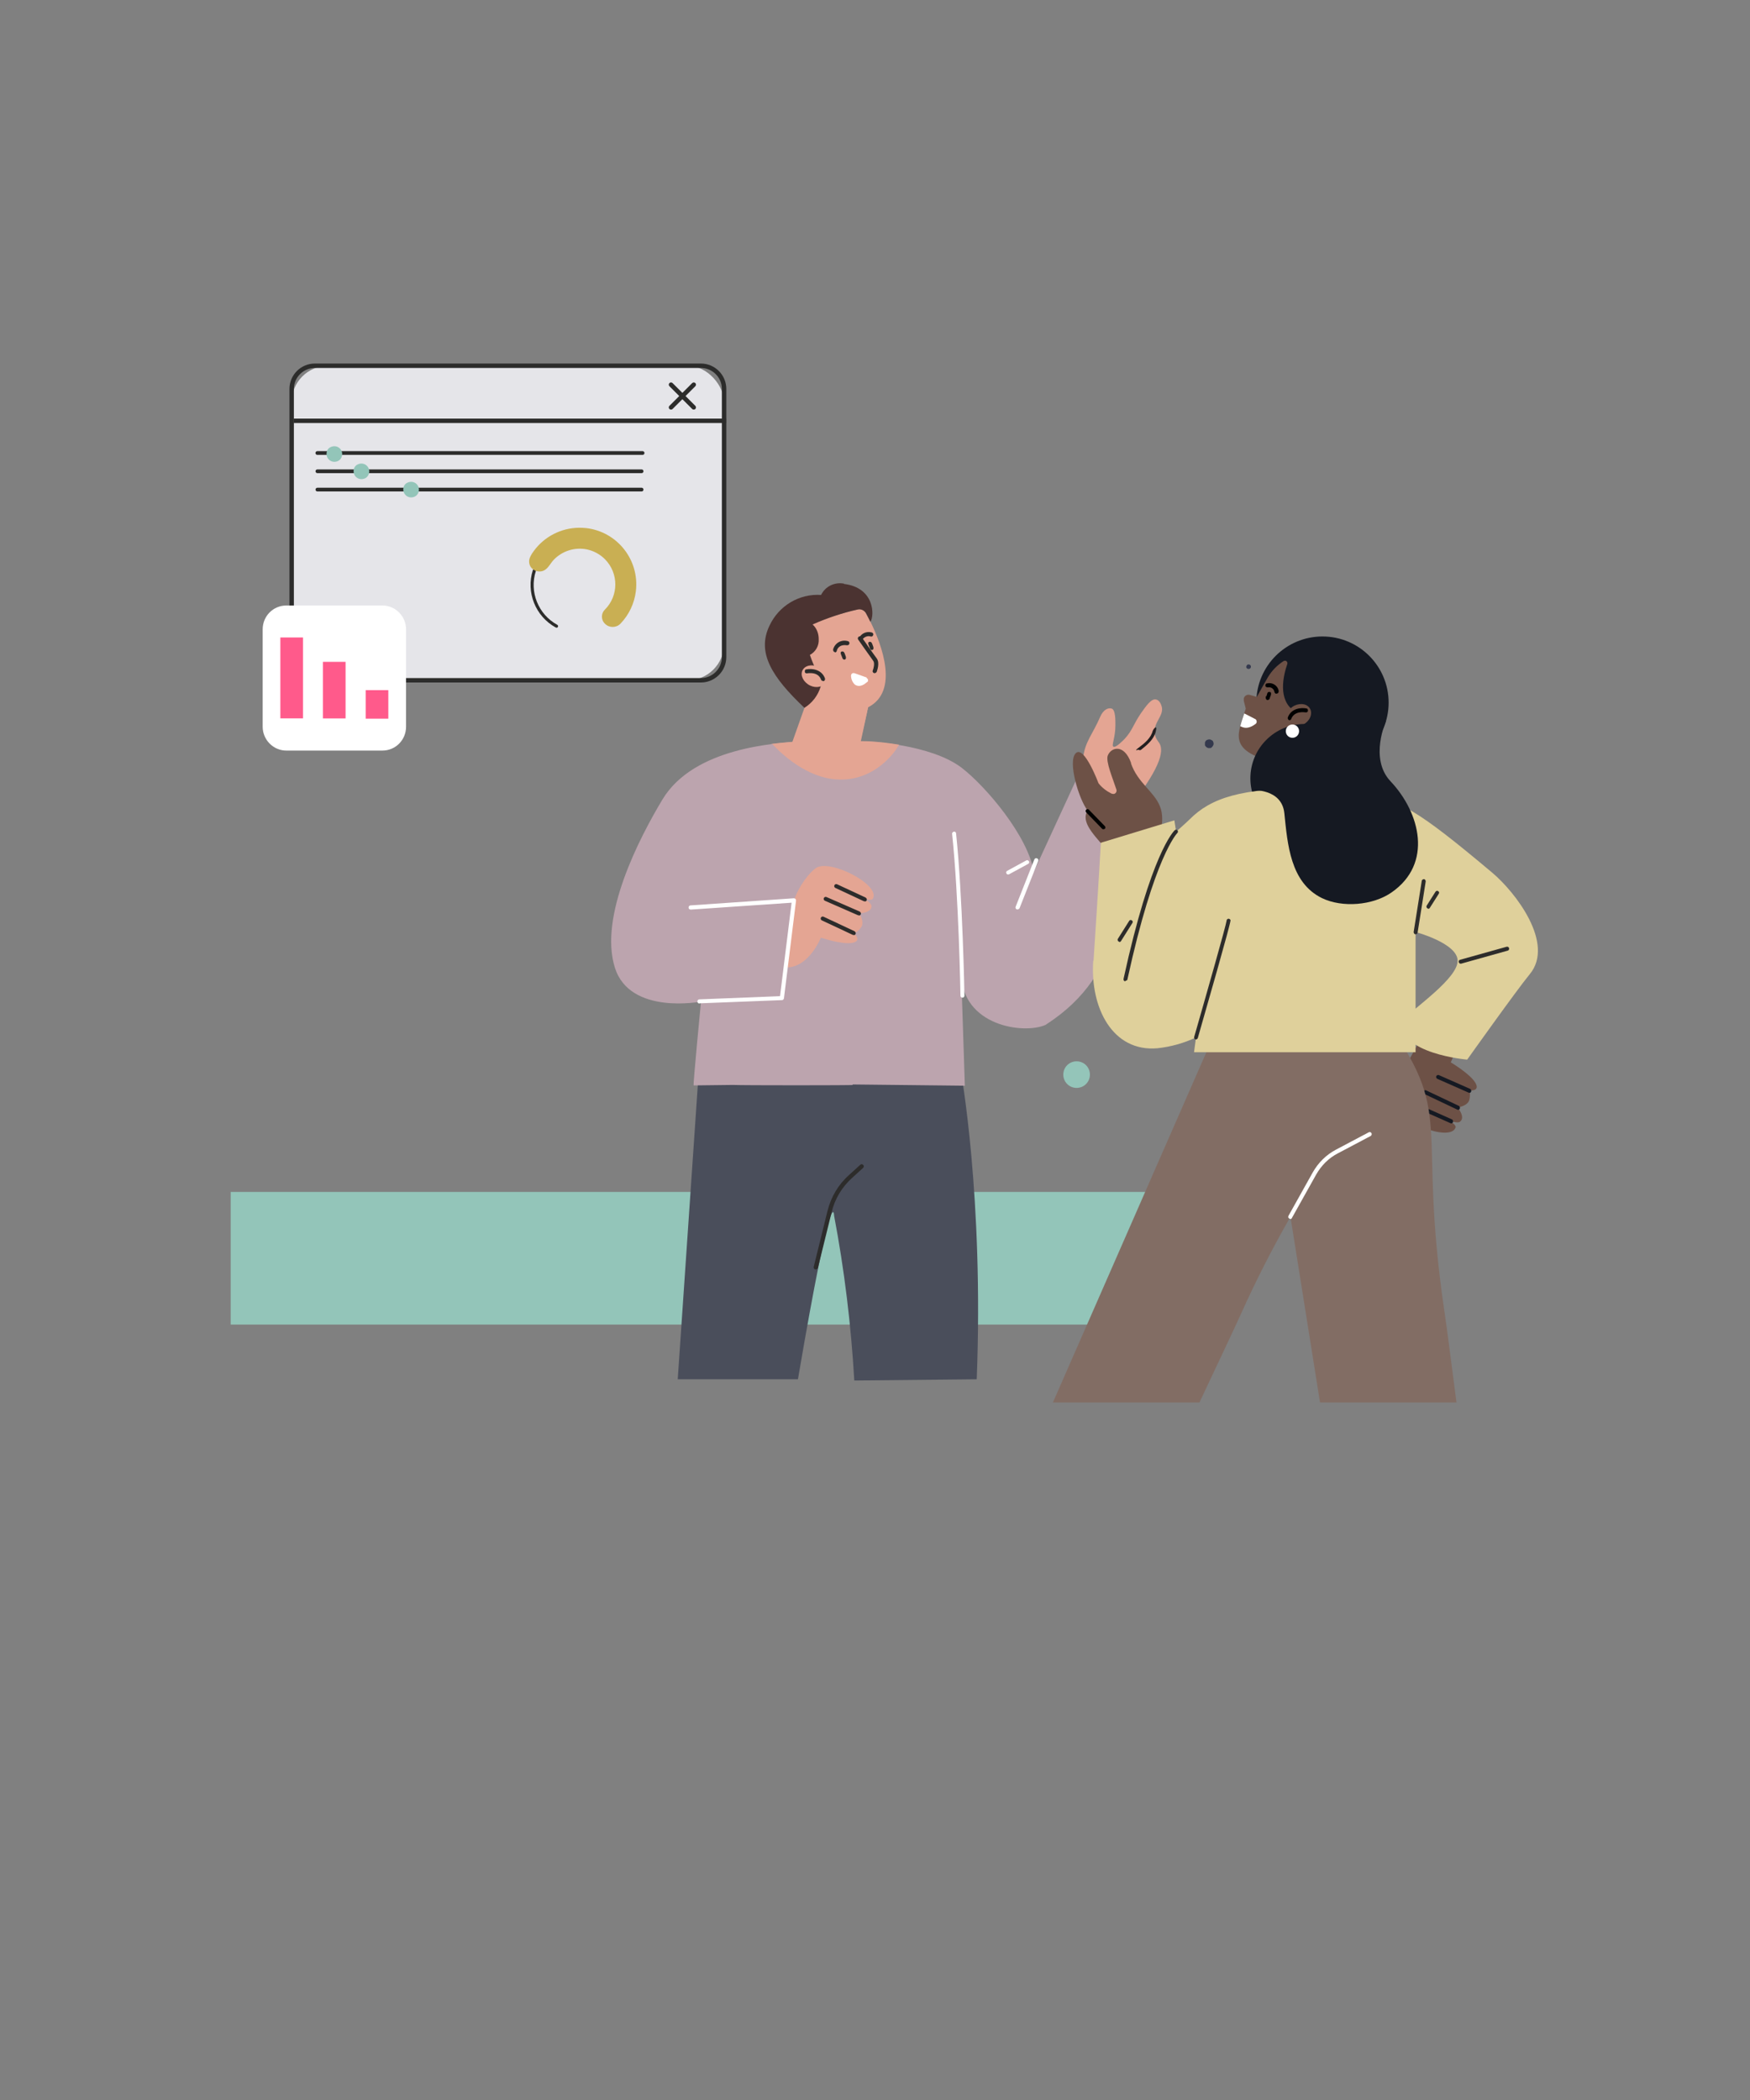 <?xml version="1.0" encoding="UTF-8"?>
<svg xmlns="http://www.w3.org/2000/svg" width="300" height="360" viewBox="0 0 300 360">
  <rect x="0" y="0" width="300" height="360" fill="#808080" stroke="none"/>
  <defs>
    <style>
      .cls-1 {
        fill: #2d2c2b;
      }

      .cls-2 {
        mix-blend-mode: multiply;
      }

      .cls-2, .cls-3, .cls-4 {
        fill: #e4a593;
      }

      .cls-2, .cls-5 {
        isolation: isolate;
      }

      .cls-6 {
        fill: #4a4e5b;
      }

      .cls-6, .cls-3, .cls-7, .cls-8 {
        fill-rule: evenodd;
      }

      .cls-9 {
        fill: #010101;
      }

      .cls-10 {
        fill: #34394d;
      }

      .cls-11 {
        fill: #93c5b9;
      }

      .cls-12 {
        fill: #fff;
      }

      .cls-13 {
        fill: #ff5a8b;
      }

      .cls-14 {
        fill: none;
      }

      .cls-15 {
        fill: #151922;
      }

      .cls-16 {
        fill: #dfd09b;
      }

      .cls-7, .cls-17 {
        fill: #6d5146;
      }

      .cls-18 {
        fill: #231f20;
      }

      .cls-19 {
        fill: #c9af53;
      }

      .cls-8 {
        fill: #bca4ae;
      }

      .cls-20 {
        fill: #94c5b9;
      }

      .cls-21 {
        fill: #826d64;
      }

      .cls-22 {
        fill: #4b3331;
      }

      .cls-23 {
        fill: #2c2c2b;
      }

      .cls-24 {
        fill: #f5f5fa;
        opacity: .86;
      }
    </style>
  </defs>
  <g class="cls-5">
    <g id="Layer_3" data-name="Layer 3">
      <g>
        <g id="Group_601609" data-name="Group 601609">
          <g id="Group_601527" data-name="Group 601527">
            <g id="Rectangle_30371" data-name="Rectangle 30371">
              <rect class="cls-24" x="49.99" y="62.7" width="74.14" height="53.92" rx="6.26" ry="6.26"/>
              <path class="cls-23" d="M120.15,117H53.98c-2.41,0-4.36-1.96-4.36-4.36v-45.96c0-2.41,1.96-4.36,4.36-4.36h66.17c2.41,0,4.36,1.96,4.36,4.36v45.96c0,2.41-1.96,4.36-4.36,4.36ZM53.98,63.08c-1.99,0-3.6,1.62-3.6,3.6v45.96c0,1.99,1.62,3.6,3.6,3.6h66.17c1.99,0,3.6-1.62,3.6-3.6v-45.96c0-1.99-1.62-3.6-3.6-3.6H53.98Z"/>
            </g>
            <g id="Path_508932" data-name="Path 508932">
              <rect class="cls-23" x="50.33" y="71.76" width="74.14" height=".76"/>
            </g>
          </g>
          <g id="Group_601528" data-name="Group 601528">
            <g id="Path_508934" data-name="Path 508934">
              <path class="cls-23" d="M118.93,70.22c-.1,0-.2-.04-.27-.11l-3.9-3.9c-.15-.15-.15-.39,0-.54.15-.15.39-.15.54,0l3.9,3.9c.15.15.15.39,0,.54-.07.07-.17.11-.27.11Z"/>
            </g>
            <g id="Path_508935" data-name="Path 508935">
              <path class="cls-23" d="M115.03,70.22c-.1,0-.2-.04-.27-.11-.15-.15-.15-.39,0-.54l3.9-3.9c.15-.15.39-.15.54,0,.15.15.15.39,0,.54l-3.9,3.9c-.07.07-.17.11-.27.11Z"/>
            </g>
          </g>
        </g>
        <g id="Group_601533" data-name="Group 601533">
          <g id="Group_601523" data-name="Group 601523">
            <g id="Path_508916" data-name="Path 508916">
              <path class="cls-23" d="M110.16,77.98h-55.76c-.18,0-.32-.14-.32-.32s.14-.32.32-.32h55.76c.18,0,.32.14.32.32s-.14.32-.32.32Z"/>
            </g>
            <g id="Path_508917" data-name="Path 508917">
              <path class="cls-23" d="M109.99,81.11h-55.58c-.18,0-.32-.14-.32-.32s.14-.32.32-.32h55.58c.18,0,.32.14.32.32s-.14.32-.32.32Z"/>
            </g>
            <g id="Path_508918" data-name="Path 508918">
              <path class="cls-23" d="M109.99,84.25h-55.58c-.18,0-.32-.14-.32-.32s.14-.32.32-.32h55.58c.18,0,.32.14.32.32s-.14.32-.32.32Z"/>
            </g>
          </g>
          <g id="Group_601532" data-name="Group 601532">
            <g id="Path_508938" data-name="Path 508938">
              <path class="cls-11" d="M69.14,83.93c0,.94.97,1.65,1.96,1.2.25-.12.46-.33.58-.58.56-1.23-.68-2.42-1.91-1.77-.4.21-.63.64-.63,1.09v.07Z"/>
            </g>
            <g id="Path_508937" data-name="Path 508937">
              <path class="cls-11" d="M60.62,80.8c0,.94.97,1.65,1.96,1.2.25-.12.46-.33.58-.58.56-1.23-.68-2.42-1.91-1.77-.4.21-.63.64-.63,1.09v.07Z"/>
            </g>
            <g id="Path_508936" data-name="Path 508936">
              <path class="cls-11" d="M55.98,77.83c0,.94.97,1.65,1.96,1.2.25-.12.46-.33.58-.58.56-1.23-.68-2.42-1.91-1.77-.4.21-.63.64-.63,1.09v.07Z"/>
            </g>
          </g>
        </g>
        <g id="Group_344224" data-name="Group 344224">
          <g id="Path_309253" data-name="Path 309253">
            <path class="cls-23" d="M95.4,107.6s-.09-.01-.13-.03c-3.48-1.91-5.13-6.04-3.93-9.82.04-.14.19-.22.34-.17.14.04.22.2.17.34-1.13,3.54.42,7.4,3.68,9.19.13.07.18.23.11.36-.05.09-.14.14-.23.14Z"/>
          </g>
          <g id="Path_309254" data-name="Path 309254">
            <path class="cls-19" d="M90.92,95.39c.17-.33.37-.65.6-.95,1.81-2.47,4.69-3.94,7.75-3.97.41,0,.82.02,1.22.06,5.33.62,9.14,5.45,8.52,10.78-.25,2.11-1.18,4.09-2.66,5.62-.73.73-1.91.73-2.64,0-.09-.09-.17-.18-.23-.28,0-.01-.01-.02-.03-.03-.42-.67-.33-1.54.23-2.1,2.4-2.38,2.4-6.26.02-8.66-.86-.86-1.96-1.45-3.16-1.69-2.05-.39-4.17.29-5.61,1.79-.7.73-1.06,1.82-2.18,1.99-.7.1-1.4-.21-1.79-.79-.33-.54-.34-1.22-.02-1.78h0Z"/>
          </g>
        </g>
        <rect class="cls-11" x="39.55" y="204.33" width="158.66" height="22.74"/>
        <path id="Path_509060" data-name="Path 509060" class="cls-20" d="M182.28,184.22c0,1.26,1.01,2.28,2.28,2.28s2.28-1.01,2.28-2.28-1.01-2.28-2.28-2.28-2.28,1.01-2.28,2.28h0Z"/>
        <g id="Group_626872" data-name="Group 626872">
          <g id="Group_598258" data-name="Group 598258">
            <path id="Path_505598" data-name="Path 505598" class="cls-10" d="M214.14,114.67c.21-.04.34-.25.3-.46-.04-.21-.25-.34-.46-.3-.21,0-.34.25-.34.46h0c.04.21.25.34.46.3h.04Z"/>
          </g>
          <g id="Group_598259" data-name="Group 598259">
            <path id="Path_505599" data-name="Path 505599" class="cls-10" d="M224.47,120.24c.17-.13.25-.38.13-.55s-.38-.25-.55-.13h0c-.17.13-.25.38-.13.55s.38.25.55.13Z"/>
          </g>
          <g id="Group_598261" data-name="Group 598261">
            <path id="Path_505601" data-name="Path 505601" class="cls-10" d="M207.69,128.12c.08-.04.17-.13.21-.21s.08-.17.13-.25c.04-.21,0-.38-.08-.55,0-.04-.04-.08-.08-.13,0,0-.08-.08-.13-.08l-.25-.13c-.21-.04-.38,0-.59.08-.17.08-.3.25-.34.46v.46s.04.08.08.13c.13.17.3.3.51.34h.3c.08,0,.21-.04.3-.13h-.04Z"/>
          </g>
          <g id="Group_598262" data-name="Group 598262">
            <path id="Path_505602" data-name="Path 505602" class="cls-10" d="M227.42,125.63c.13-.17.13-.38.08-.59,0-.08-.04-.17-.13-.25-.04-.08-.13-.17-.21-.21-.17-.13-.38-.17-.55-.13-.21,0-.38.13-.51.3-.13.17-.17.38-.13.55,0,.21.17.38.34.51.08.04.17.08.3.13h.3c.21,0,.38-.17.46-.34l.04.04Z"/>
          </g>
        </g>
        <g id="Group_601388" data-name="Group 601388">
          <path id="Path_508555" data-name="Path 508555" class="cls-6" d="M116.14,236.45h20.65c6.03-35.37,6.2-28.03,6.2-28.03,1.77,9.32,2.91,18.76,3.46,28.24l20.99-.21c1.22-31.28-2.74-52.9-2.74-52.9l-9.91-2.66-11.68-.3-23.14.38-3.79,55.51-.04-.04Z"/>
        </g>
        <path id="Path_508552" data-name="Path 508552" class="cls-4" d="M186.24,136.3s-.67-5.14-.55-6.45c.3-2.7,1.69-4.09,2.91-6.96.51-1.18,1.31-1.6,1.94-1.43.72.17.67,2.15.67,2.87,0,2.19-.72,3.46-.34,3.67.42.25,1.77-1.18,1.94-1.35,1.35-1.48,1.43-2.4,2.78-4.38.89-1.26,1.77-2.53,2.57-2.36.51.08.84.67.97,1.14.51,1.64-1.48,2.78-1.18,4.72.13.84.59,1.31.8,1.64.84,1.35.21,4.47-5.99,12.01-2.19-1.05-4.38-2.11-6.53-3.12h0Z"/>
        <path id="Path_508556" data-name="Path 508556" class="cls-1" d="M139.83,217.61c.17,0,.34-.08.38-.25l2.36-9.57c.55-2.28,1.77-4.3,3.5-5.86l1.9-1.73c.13-.13.17-.34,0-.51-.13-.13-.34-.17-.51,0l-1.9,1.73c-1.85,1.64-3.12,3.79-3.71,6.2l-2.36,9.57c-.04.17.08.38.25.42h.08Z"/>
        <path id="Path_508557" data-name="Path 508557" class="cls-8" d="M184.43,133.81l-7.21,15.64c-1.01-6.11-8.09-14.5-12.31-17.79-5.35-4.13-16.19-4.55-16.19-4.55,0,0-9.36-.21-11.68,0-3.88.3-18.08.97-23.48,9.95-3.92,6.53-10.96,20.02-8.14,28.87,2.61,8.14,14.75,5.77,14.75,5.77,0,0-1.39,14.37-1.26,14.37l6.74-.08c1.35.08,20.87.08,20.53,0l-.04-.08,19.26.21-.63-19.31c.13,9.1,10.75,10.54,14.46,8.89,14.33-9.23,11.55-21.62,18.34-35.91l-13.07-5.9-.08-.08Z"/>
        <path id="Path_508558" data-name="Path 508558" class="cls-12" d="M164.99,171.03c.21,0,.34-.17.34-.34h0c0-.17-.3-17.03-1.43-27.82,0-.21-.21-.34-.38-.3s-.34.21-.3.38h0c1.14,10.75,1.43,27.57,1.43,27.74,0,.21.17.34.34.34h0Z"/>
        <path id="Path_508559" data-name="Path 508559" class="cls-12" d="M174.44,155.9c.13,0,.25-.08.34-.21l3.2-8.09c.08-.17,0-.38-.21-.46-.17-.08-.38,0-.46.21l-3.2,8.09c-.08.17,0,.38.21.46h.13Z"/>
        <path id="Path_508560" data-name="Path 508560" class="cls-12" d="M172.83,149.91s.13,0,.17-.04l3.25-1.77c.17-.08.25-.3.13-.46s-.3-.25-.46-.13l-3.25,1.77c-.17.08-.25.3-.13.46.04.13.17.17.3.17h0Z"/>
        <path id="Path_508562" data-name="Path 508562" class="cls-4" d="M149.19,106.58c-.3-.59-.55-1.1-.76-1.48-.25-.51-.84-.76-1.39-.63-2.15.42-7.04,1.98-8.26,2.87-1.35,1.01-.08,5.44,1.43,8.14.13.25.25.55.34.84l-1.43,1.6-3.29,9.27,10.33,2.11,1.14-.97,1.52-7.08c5.35-2.74,2.36-10.66.42-14.63l-.04-.04Z"/>
        <path id="Path_508563" data-name="Path 508563" class="cls-1" d="M147.71,109.61c.08,0,.21,0,.25-.13.34-.34.8-.51,1.26-.38.17.08.38,0,.46-.21.08-.17,0-.38-.21-.46h0c-.72-.21-1.48,0-1.98.59-.13.13-.13.38,0,.51.08.04.17.08.25.08h-.04Z"/>
        <g id="Group_601389" data-name="Group 601389">
          <path id="Path_508564" data-name="Path 508564" class="cls-1" d="M143.12,111.85c.17,0,.3-.13.34-.3,0-.13.3-1.14,1.73-.93.21,0,.38-.08.42-.3s-.08-.38-.3-.42h0c-1.1-.3-2.19.34-2.49,1.43v.04c0,.21.08.38.3.42h.08l-.08.04Z"/>
          <path id="Path_508565" data-name="Path 508565" class="cls-1" d="M144.34,112.61c-.08-.17-.13-.34-.21-.55-.04-.17,0-.34.17-.38h.08c.08,0,.21,0,.25.08l.08.08c.08.17.17.34.21.51.08.17.13.38.08.55-.04.13-.21.21-.34.17-.21-.08-.25-.25-.3-.42l-.04-.04Z"/>
          <path id="Path_508566" data-name="Path 508566" class="cls-1" d="M149.06,110.96c-.08-.17-.13-.34-.21-.55-.04-.17,0-.34.17-.38h.08c.08,0,.21,0,.25.08,0,0,.04.04.08.08.08.17.17.34.21.51.08.17.13.38.08.55-.04.13-.21.21-.34.17-.21-.08-.25-.25-.3-.42l-.04-.04Z"/>
        </g>
        <path id="Path_508567" data-name="Path 508567" class="cls-12" d="M148.55,116.23c.21.08.3.3.25.51,0,.08-.08.13-.13.17-.46.38-1.26,1.01-2.11.46-.42-.38-.67-.97-.67-1.56,0-.21.17-.42.38-.42h.17l2.15.76-.04.08Z"/>
        <path id="Path_508568" data-name="Path 508568" class="cls-1" d="M149.95,115.39c.13,0,.25-.08.34-.21.04-.17.59-1.52,0-2.32-.51-.67-2.53-3.58-2.57-3.63-.13-.17-.34-.21-.51-.08s-.21.34-.08.51c.08.13,2.07,2.95,2.57,3.63.3.42.04,1.35-.08,1.64-.08.17,0,.38.21.46h.13Z"/>
        <path id="Path_508569" data-name="Path 508569" class="cls-2" d="M145.39,121.08c-.3-.04-.55.13-.63.42v.3l2.91,4.47,1.18-5.18h-3.5.04Z"/>
        <path id="Path_508570" data-name="Path 508570" class="cls-22" d="M144.68,100.05c-1.6-.3-3.2.46-3.92,1.94-3.75-.25-7.25,1.85-8.85,5.27-2.23,4.64.46,8.85,5.99,14.08,1.35-.84,2.32-2.11,2.78-3.63.13-.76,0-1.56-.46-2.23-.55-1.01-1.01-2.11-1.39-3.2,1.01-.55,1.6-1.6,1.52-2.74,0-.93-.34-1.85-1.05-2.49,2.49-1.1,5.1-1.98,7.76-2.57.55-.13,1.1.17,1.39.63.21.38.46.89.76,1.48.72-1.01.76-5.86-4.55-6.49l.04-.04Z"/>
        <g id="Group_601390" data-name="Group 601390">
          <path id="Path_508571" data-name="Path 508571" class="cls-4" d="M141.39,117.16c-.59.76-1.9.84-2.91.13s-1.35-1.85-.76-2.61,1.9-.84,2.91-.13c1.01.67,1.35,1.85.76,2.61Z"/>
          <path id="Path_508572" data-name="Path 508572" class="cls-1" d="M141.09,116.78c.21,0,.34-.17.34-.34v-.13c-.59-1.64-2.36-1.73-3.2-1.56-.21,0-.3.21-.25.42,0,.21.21.3.42.25.08,0,1.85-.34,2.36,1.1.04.13.17.21.34.21v.04Z"/>
        </g>
        <path id="Path_508573" data-name="Path 508573" class="cls-3" d="M132.2,127.53c2.11-.25,3.79-.38,4.85-.46,2.32-.17,11.68,0,11.68,0,1.81.08,3.63.3,5.4.59l-.46.72s-3.54,5.73-10.33,5.23c-4.97-.34-9.15-4.13-11.04-6.15l-.08.08Z"/>
        <g id="Group_601391" data-name="Group 601391">
          <path id="Path_508575" data-name="Path 508575" class="cls-3" d="M135.49,161.67l.63-7.33c.8-2.44,2.66-4.81,3.79-5.56,2.44-1.56,11.17,2.95,9.7,5.31-.34.55-3.29-.59-1.35.04.67.42,1.1.84,1.14,1.18.04,1.22-2.11,1.26-2.11,1.26,0,0,1.01,1.48.3,2.44s-1.22.93-1.22.93c0,0,1.52,1.35-.25,1.69s-5.4-.89-5.4-.89c0,0-2.02,5.1-5.86,5.1l.67-4.22-.04.04Z"/>
          <path id="Path_508576" data-name="Path 508576" class="cls-1" d="M148.26,154.55c.21,0,.34-.17.34-.34,0-.13-.08-.25-.21-.34l-4.89-2.28c-.17-.08-.38,0-.46.17s0,.38.17.46l4.89,2.28h.17v.04Z"/>
          <path id="Path_508577" data-name="Path 508577" class="cls-1" d="M147.25,156.95c.21,0,.34-.17.34-.34,0-.13-.08-.25-.21-.34l-5.69-2.49c-.17-.08-.38,0-.46.17-.08.17,0,.38.17.46h0l5.69,2.49h.13l.04.04Z"/>
          <path id="Path_508578" data-name="Path 508578" class="cls-1" d="M146.36,160.32c.21,0,.34-.17.34-.34,0-.13-.08-.25-.21-.34l-5.31-2.49c-.17-.08-.38,0-.46.17s0,.38.17.46l5.31,2.49h.17v.04Z"/>
        </g>
        <path id="Path_508579" data-name="Path 508579" class="cls-12" d="M119.93,172l14.12-.55c.17,0,.3-.13.34-.3l2.07-16.73c0-.08,0-.21-.08-.3s-.17-.13-.3-.13l-17.7,1.22c-.21,0-.34.17-.34.38s.17.34.38.34h0l17.28-1.18-1.98,16.02-13.83.55c-.21,0-.34.17-.34.38,0,.17.17.34.34.34h0l.04-.04Z"/>
        <path id="Path_508575-2" data-name="Path 508575-2" class="cls-7" d="M245.29,175.04l-4.43,7.88c-1.31,2.19-1.9,5.18-1.69,6.49.42,2.87,9.53,6.49,10.37,3.84.17-.59-2.61-2.07-.84-1.05.76.21,1.35.3,1.6.08.97-.76-.42-2.44-.42-2.44,0,0,1.77-.21,2.02-1.35s-.08-1.56-.08-1.56c0,0,2.02.25,1.1-1.31-.93-1.56-4.22-3.5-4.22-3.5,0,0,2.53-4.89,0-7.8l-3.41.67v.04Z"/>
        <path id="Path_508576-2" data-name="Path 508576-2" class="cls-15" d="M249,191.98c.13.13.13.38,0,.51-.08.08-.25.13-.38.04l-4.93-2.19c-.17-.08-.25-.3-.17-.46s.3-.25.46-.17l4.93,2.19s.08.04.13.08h-.04Z"/>
        <path id="Path_508577-2" data-name="Path 508577-2" class="cls-15" d="M250.18,189.66c.13.13.13.38,0,.51-.13.08-.25.13-.38.04l-5.61-2.66c-.17-.08-.25-.3-.17-.46s.3-.25.46-.17h0l5.61,2.66s.08.04.13.08h-.04Z"/>
        <path id="Path_508578-2" data-name="Path 508578-2" class="cls-15" d="M252.12,186.75c.13.13.13.38,0,.51-.08.08-.25.13-.38.04l-5.35-2.36c-.17-.08-.25-.3-.17-.46s.3-.25.46-.17h0l5.35,2.36s.08.04.13.08h-.04Z"/>
        <g id="Group_601640" data-name="Group 601640">
          <path id="Path_505604" data-name="Path 505604" class="cls-17" d="M193.91,130.82c-1.22-3.41-3.46-2.7-4-1.31-.42,1.01.93,4.13,1.48,5.86.08.3-.08.63-.38.72-.17.04-.3,0-.46-.04-.84-.42-1.64-1.01-2.23-1.77,0,0-2.44-6.53-3.88-5.18-1.48,1.35.51,7.97,2.02,9.86-1.05,1.52.46,3.41,1.39,4.55,2.02,2.44,3.96,4.47,3.96,4.47l6.62-3.63s1.48-3.54.42-6.11c-1.01-2.57-3.79-4-4.97-7.38l.04-.04Z"/>
          <path id="Path_505624" data-name="Path 505624" class="cls-9" d="M189.19,142.16c-.08,0-.17,0-.25-.08l-2.74-2.82c-.13-.13-.13-.34,0-.46s.34-.13.46,0h0l2.74,2.82c.13.13.13.34,0,.46-.08.04-.17.08-.25.08h.04Z"/>
        </g>
        <g id="Group_601635" data-name="Group 601635">
          <circle id="Ellipse_1875" data-name="Ellipse 1875" class="cls-15" cx="226.71" cy="120.45" r="11.34"/>
          <path id="Path_509047" data-name="Path 509047" class="cls-17" d="M225.74,131.87c-1.31-.21-3.84-9.95-3.84-9.95-2.91-1.94-1.9-6.11-1.22-8.09.08-.21-.04-.46-.25-.55-.13-.04-.25,0-.38.04-1.1.72-2.02,1.64-2.7,2.78-.21.34-1.9,3.37-1.9,3.37l-1.18-.34c-.46-.13-.93.13-1.05.59v.42l.34,1.35c-1.35,4.22-2.95,6.83,3.75,8.89.72.21,0,3.84-.17,4.55l.93,2.99,12.77.76-5.1-6.87v.04Z"/>
          <path id="Path_509048" data-name="Path 509048" class="cls-9" d="M217.09,119.39c.04-.17.13-.38.17-.55.04-.17.21-.25.38-.21h.08c.08,0,.17.13.17.21v.13c0,.17-.08.38-.17.55-.04.21-.08.38-.3.46-.13.08-.3,0-.38-.13-.08-.17-.08-.38,0-.55l.04.08Z"/>
          <path id="Path_509049" data-name="Path 509049" class="cls-9" d="M218.82,118.93c-.17,0-.3-.13-.34-.3-.08-.51-.55-.89-1.1-.8h-.08c-.17,0-.38-.08-.38-.3,0-.17.08-.38.3-.38.89-.21,1.77.34,1.98,1.22v.13c0,.17-.08.38-.25.38h-.08l-.04.04Z"/>
          <g id="Group_601627" data-name="Group 601627">
            <path id="Path_505582" data-name="Path 505582" class="cls-17" d="M220.76,123.9c.63.76,1.94.84,2.95.13s1.35-1.9.76-2.7-1.94-.84-2.95-.13c-1.01.72-1.35,1.9-.76,2.7Z"/>
            <path id="Path_505583" data-name="Path 505583" class="cls-9" d="M221.1,123.48c-.17,0-.34-.17-.34-.34v-.13c.59-1.64,2.36-1.73,3.2-1.56.17,0,.3.21.25.42,0,.17-.21.3-.42.25-.08,0-1.9-.34-2.44,1.14-.04.13-.17.21-.34.21h.08Z"/>
          </g>
          <path id="Path_509050" data-name="Path 509050" class="cls-15" d="M214.35,133.43c0,5.14,4.17,9.32,9.32,9.32s9.32-4.17,9.32-9.32-4.17-9.32-9.32-9.32-9.32,4.17-9.32,9.32Z"/>
          <path id="Path_509042" data-name="Path 509042" class="cls-21" d="M226.28,240.37l-5.06-31.78c-3.12,5.44-5.99,11.09-8.56,16.82-1.18,2.61-3.96,8.47-7.04,15.01h-25.12l29.09-66.39,21.16,2.87,6.15-2.87c12.94,17.45,5.86,17.75,10.71,50.75.42,2.74,1.18,8.81,2.07,15.64h-23.31l-.08-.04Z"/>
          <path id="Path_509052" data-name="Path 509052" class="cls-12" d="M212.63,124.45c.17-.67.42-1.39.67-2.15l1.81.93c.25.08.38.38.3.63,0,.08-.08.13-.13.21-.42.34-1.31.89-2.15.63-.17-.04-.34-.13-.51-.21v-.04Z"/>
          <path id="Path_509040" data-name="Path 509040" class="cls-16" d="M187.46,164.75c.89-13.49,1.26-20.28,1.26-20.28l12.6-3.84.3,1.94s1.77-1.56,2.32-2.11c3.5-3.54,8.77-5.52,21.03-5.23,3.03,0,6.07.3,9.06.89,6.15,1.35,8.51,2.32,21.79,13.49,3.96,3.33,10.79,12.14,6.41,17.41-2.23,2.7-10.71,14.63-10.71,14.63,0,0-11.93-1.01-11.21-6.66,2.49-2.49,9.57-7.29,9.57-10.29s-7.21-4.93-7.21-4.93v20.61h-37.98l.34-2.53c-2.07.97-4.3,1.6-6.62,1.85-7.67.67-11.55-6.91-11-15.01l.04.04Z"/>
          <path id="Path_509053" data-name="Path 509053" class="cls-1" d="M192.94,168.21h-.08c-.17,0-.3-.21-.25-.42,4.68-21.5,8.6-25.29,8.77-25.46.13-.13.34-.13.46,0,.13.13.13.34,0,.46-.04.04-3.96,3.96-8.56,25.08,0,.17-.17.25-.34.25v.08Z"/>
          <path id="Path_509054" data-name="Path 509054" class="cls-1" d="M205.04,178.2h-.08c-.17-.04-.3-.25-.25-.42h0c2.19-7.63,5.48-19.18,5.56-19.94,0-.17.13-.34.34-.34.17,0,.3.13.34.25,0,.13.08.42-5.61,20.19-.04.13-.17.25-.34.25h.04Z"/>
          <path id="Path_509055" data-name="Path 509055" class="cls-1" d="M191.93,161.46c-.17,0-.34-.17-.34-.34,0-.08,0-.13.04-.17l1.94-3.08c.08-.17.34-.21.46-.08.17.08.21.3.08.46l-1.94,3.08c-.04.08-.17.17-.3.17l.04-.04Z"/>
          <path id="Path_509044" data-name="Path 509044" class="cls-1" d="M242.68,160.16h-.04c-.17,0-.3-.21-.3-.38l1.39-8.77c0-.17.21-.3.38-.3s.3.21.3.38l-1.39,8.77c0,.17-.17.3-.34.3Z"/>
          <path id="Path_509045" data-name="Path 509045" class="cls-15" d="M227.84,125.72l9.78-2.15s-2.95,6.45.76,10.37c5.1,5.4,7.29,14.12.17,19.05-3.2,2.23-8.43,2.66-11.93.97-5.44-2.66-5.9-9.27-6.45-14.58-.46-4.26-5.56-3.92-5.56-3.92l13.24-9.74Z"/>
          <path id="Path_509056" data-name="Path 509056" class="cls-12" d="M221.18,208.93s-.13,0-.17-.04c-.17-.08-.21-.3-.13-.46l4.17-7.46c.93-1.64,2.28-2.99,3.96-3.88l5.65-2.99c.17-.08.38,0,.46.17s0,.38-.13.46l-5.65,2.99c-1.56.8-2.82,2.07-3.71,3.63l-4.17,7.46c-.04.13-.17.17-.3.17v-.04Z"/>
          <path id="Path_509041" data-name="Path 509041" class="cls-1" d="M250.4,165.21c-.17,0-.34-.17-.34-.34s.08-.3.25-.34l7.97-2.23c.17-.04.38.04.42.25.04.17-.04.38-.25.42h0l-7.97,2.23h-.08Z"/>
          <path id="Path_509046" data-name="Path 509046" class="cls-1" d="M244.87,155.77c-.17,0-.34-.17-.34-.34,0-.08,0-.13.04-.17l1.52-2.4c.13-.17.34-.21.46-.08.17.08.21.3.08.46l-1.52,2.4c-.04.08-.17.17-.3.17l.04-.04Z"/>
          <path id="Path_509057" data-name="Path 509057" class="cls-12" d="M220.42,125.34c0,.63.51,1.14,1.14,1.14s1.14-.51,1.14-1.14-.51-1.14-1.14-1.14-1.14.51-1.14,1.14h0Z"/>
        </g>
        <path class="cls-18" d="M197.62,125.25c-.3,1.26-1.39,2.15-2.4,2.91-1.01.76-.08.3,0,.38s.25.08.38,0c1.05-.84,2.19-1.77,2.53-3.12s-.42-.46-.51-.13h0v-.04Z"/>
        <rect class="cls-14" x="32.45" y="42.73" width="237.21" height="206.96"/>
        <g>
          <path id="Path_257989" data-name="Path 257989" class="cls-12" d="M65.56,128.67h-16.48c-2.23,0-4.05-1.85-4.05-4.09v-16.69c0-2.28,1.81-4.09,4.05-4.09h16.48c2.23,0,4.05,1.85,4.05,4.09v16.69c0,2.28-1.81,4.09-4.05,4.09Z"/>
          <rect id="Rectangle_27362" data-name="Rectangle 27362" class="cls-13" x="55.36" y="113.46" width="3.88" height="9.7"/>
          <rect id="Rectangle_27363" data-name="Rectangle 27363" class="cls-13" x="48.06" y="109.28" width="3.88" height="13.87"/>
          <rect id="Rectangle_27364" data-name="Rectangle 27364" class="cls-13" x="62.69" y="118.31" width="3.88" height="4.89"/>
        </g>
      </g>
    </g>
  </g>
</svg>